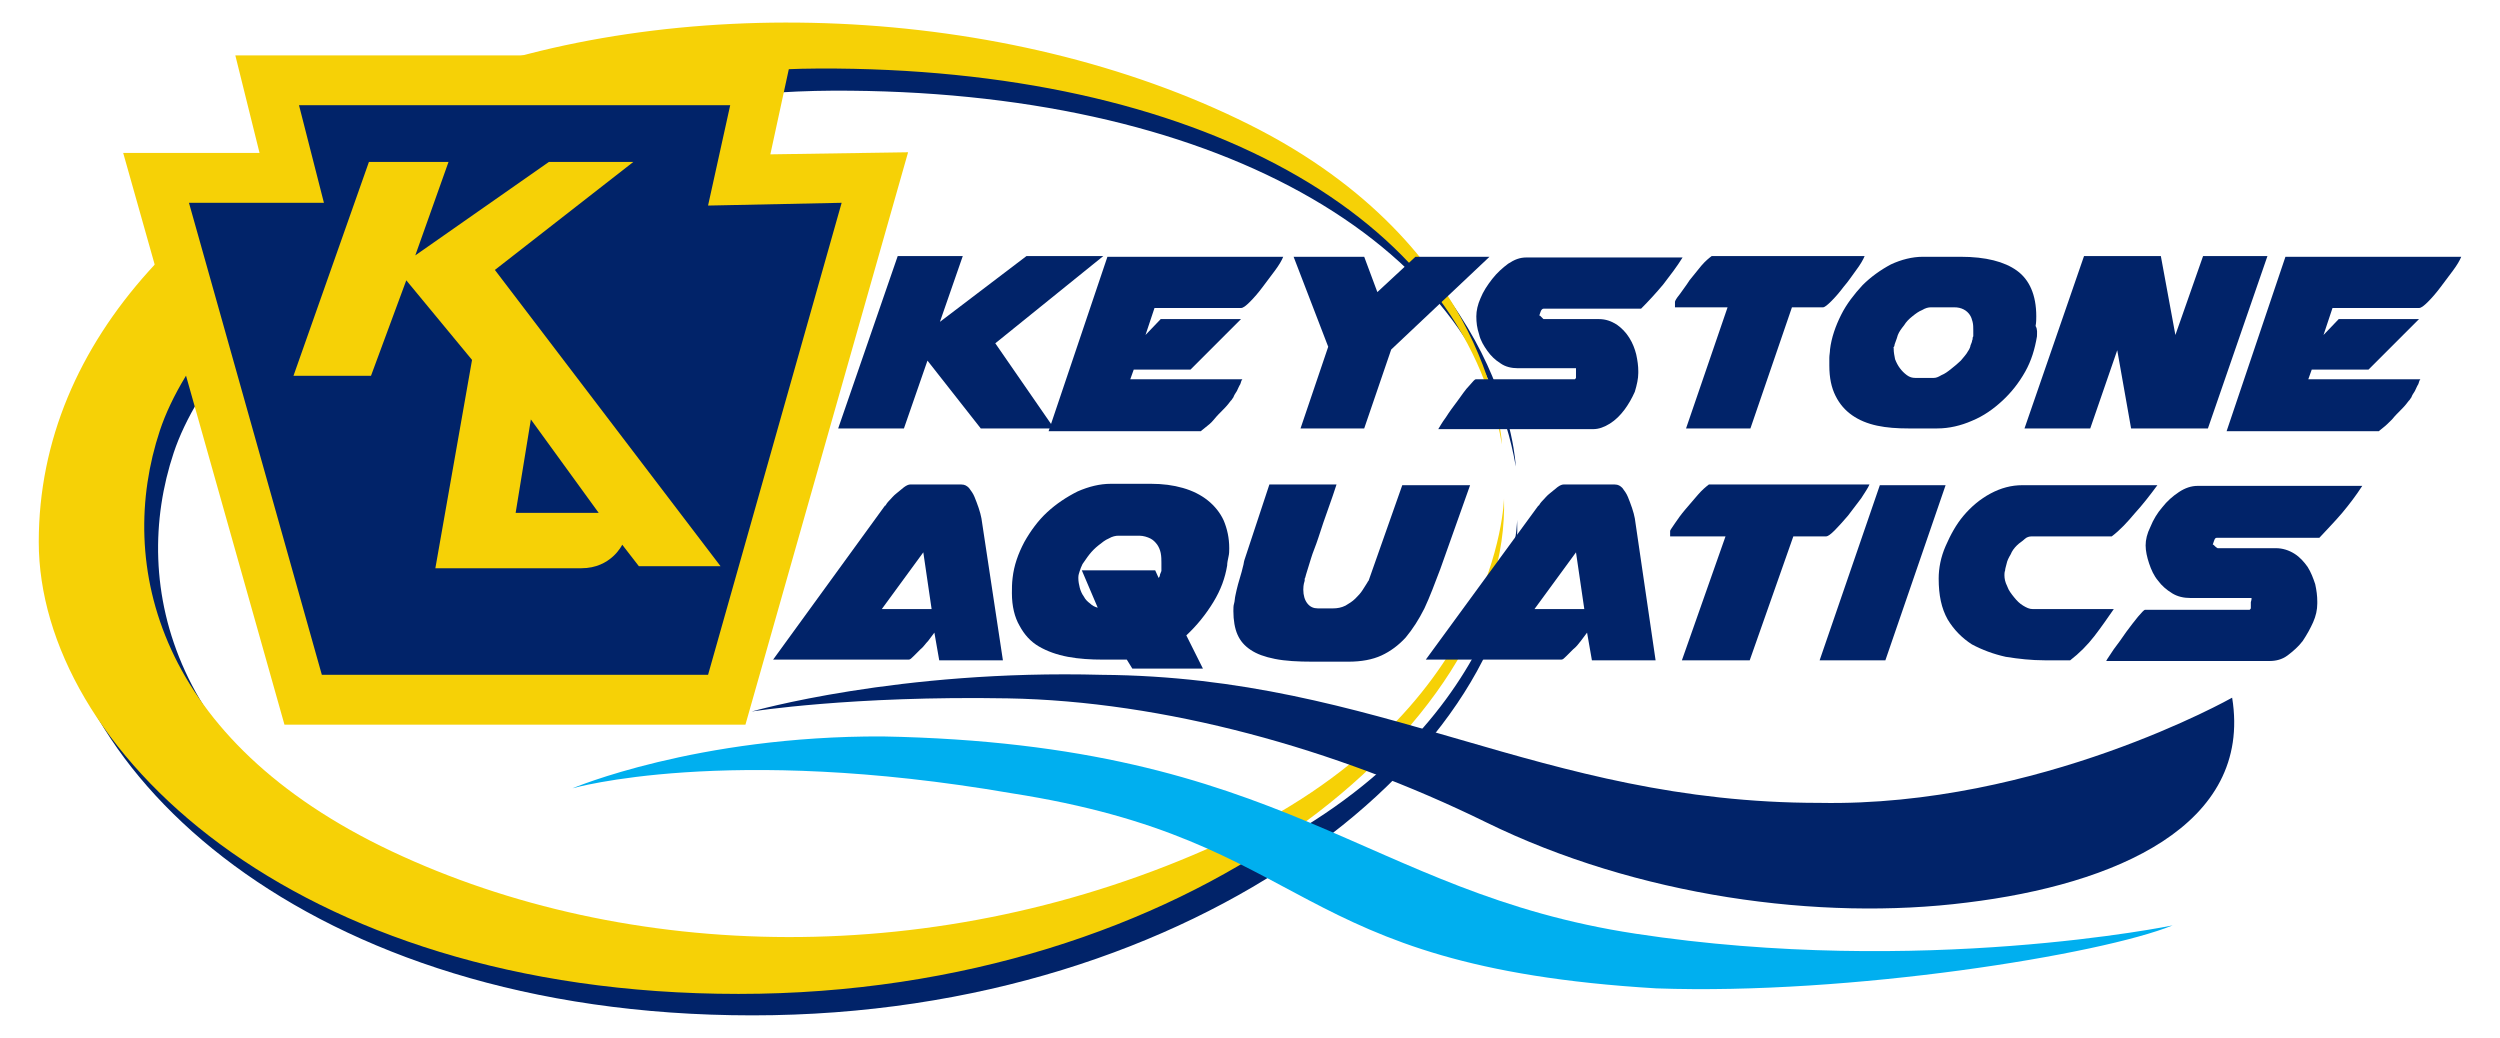 <?xml version="1.0" encoding="utf-8"?>
<!-- Generator: Adobe Illustrator 27.5.0, SVG Export Plug-In . SVG Version: 6.00 Build 0)  -->
<!DOCTYPE svg PUBLIC "-//W3C//DTD SVG 1.1//EN" "http://www.w3.org/Graphics/SVG/1.1/DTD/svg11.dtd">
<svg version="1.1" id="Layer_1" xmlns:x="http://ns.adobe.com/Extensibility/1.0/" xmlns:i="http://ns.adobe.com/AdobeIllustrator/10.0/" xmlns:graph="http://ns.adobe.com/Graphs/1.0/"
	 xmlns="http://www.w3.org/2000/svg" xmlns:xlink="http://www.w3.org/1999/xlink" x="0px" y="0px" viewBox="0 0 361.2 150"
	 style="enable-background:new 0 0 361.2 150;" xml:space="preserve">
<style type="text/css">
	.st0{fill:#012369;}
	.st1{fill:#F6D106;}
	.st2{fill:#00AFEF;}
</style>
<g>
	<path class="st0" d="M219.2,75.1c0,0-0.6,31.4-41.2,49.9s-85.5,17.1-119.4,1.1S18.7,84.6,25.1,65.4s40.6-52,95.2-52.3
		c54.6-0.2,93,21.3,98.7,54.3c0,0-1.1-28.5-36.5-46.2S98.9,1.9,64.9,15.2S7.6,52.1,7.6,81.4s36.2,65.3,101.1,65.3
		S220.3,107.9,219.2,75.1z"/>
	<path class="st1" d="M217.3,72c0,0-0.6,31.4-41.2,49.9S90.5,139,56.6,123S16.7,81.5,23.1,62.2s40.6-52,95.2-52.3
		c54.6-0.2,93,21.3,98.7,54.3c0,0-1.1-28.5-36.5-46.2S96.9-1.2,62.9,12.1S5.6,48.9,5.6,78.3s36.2,65.3,101.1,65.3
		S218.3,104.8,217.3,72z"/>
	<path class="st2" d="M82.7,113.9c0,0,22.2-6.4,63.4,0.7c44.3,6.9,39.4,25,93.2,28.2c28,1,64.3-4.9,74.6-9.1c0,0-36.3,7.5-77.6,1.2
		c-39.4-6-50.1-27.4-108.8-28.5C100.6,106.3,82.7,113.9,82.7,113.9z"/>
	<path class="st0" d="M108.6,102.8c0,0,14.5-2.3,37-1.9c22.5,0.4,47.3,7.2,69.1,17.9s48.2,14.3,69.5,11.6
		c21.3-2.6,41.3-11.1,38.3-29.6c0,0-27.9,15.8-59.6,15.2c-40.6,0-63.3-18.2-103.7-18.5C129.8,96.7,108.6,102.8,108.6,102.8z"/>
	<g>
		<polygon class="st1" points="41.1,104.7 17.8,22.1 37.5,22.1 34,8 114.4,8 111.3,22.3 131.2,22 107.7,104.7 		"/>
		<polygon class="st0" points="121.6,29.3 102.3,97.5 46.5,97.5 27.3,29.3 46.8,29.3 43.2,15.2 105.5,15.2 102.3,29.7 		"/>
	</g>
	<path class="st1" d="M71.5,39l20-15.6H79.3L60,36.9l4.8-13.5H53.3L42.4,54.3h11.2l5.1-13.8L68.2,52l-5.3,30.1c0,0,16.8,0,21.1,0
		c4.3,0,5.9-3.4,5.9-3.4l2.4,3.1h11.8L71.5,39z M74.5,74.1l2.2-13.5l9.8,13.5H74.5z"/>
	<g>
		<path class="st0" d="M121.1,61.9l8.6-24.9h9.4l-3.3,9.5l12.5-9.5h11.1l-15.6,12.6l8.5,12.3h-10.6l-7.7-9.8l-3.4,9.8H121.1z"/>
		<path class="st0" d="M160,37.1h25.4c-0.2,0.5-0.6,1.2-1.2,2c-0.6,0.8-1.2,1.6-1.8,2.4c-0.6,0.8-1.2,1.5-1.8,2.1
			c-0.6,0.6-1,0.9-1.3,0.9h-12.5l-1.3,3.9l2.2-2.3h11.6l-7.3,7.3h-8.2l-0.5,1.4h16.2c-0.1,0.1-0.2,0.3-0.3,0.7
			c-0.2,0.3-0.3,0.6-0.5,1c-0.2,0.3-0.4,0.6-0.5,0.9c-0.2,0.3-0.3,0.4-0.3,0.5l0-0.1c-0.3,0.4-0.6,0.8-1.1,1.3c-0.5,0.5-1,1-1.4,1.5
			s-0.9,0.9-1.3,1.2c-0.4,0.3-0.6,0.5-0.6,0.5h-22L160,37.1z"/>
		<path class="st0" d="M187.9,61.9l4-11.8l-5-13h10.2l1.9,5.1l5.5-5.1h10.7l-14.2,13.4l-3.9,11.4H187.9z"/>
		<path class="st0" d="M227.7,53.3c0-0.1,0-0.1,0-0.1h-8.4c-0.9,0-1.8-0.2-2.5-0.7c-0.8-0.5-1.4-1.1-1.9-1.8s-1-1.5-1.2-2.4
			c-0.3-0.9-0.4-1.7-0.4-2.6c0-0.8,0.2-1.7,0.6-2.6c0.4-1,1-1.9,1.7-2.8c0.7-0.9,1.5-1.6,2.3-2.2c0.9-0.6,1.7-0.9,2.6-0.9h22.6
			c-0.8,1.3-1.8,2.6-2.8,3.9c-1,1.2-2.1,2.4-3.2,3.5h-14.1c-0.1,0-0.3,0.1-0.4,0.4s-0.2,0.5-0.2,0.7v0.2c0,0,0-0.1,0-0.2
			c0-0.1,0-0.1,0.1-0.1l0.2,0.2c0.1,0.1,0.2,0.2,0.3,0.3h8c1,0,1.8,0.3,2.6,0.8c0.7,0.5,1.3,1.1,1.8,1.9c0.5,0.8,0.8,1.6,1,2.4
			c0.2,0.9,0.3,1.7,0.3,2.4v0.3c0,0.8-0.2,1.7-0.5,2.7c-0.4,0.9-0.9,1.8-1.5,2.6c-0.6,0.8-1.3,1.5-2.1,2c-0.8,0.5-1.6,0.8-2.4,0.8
			h-22.4c0.2-0.3,0.5-0.9,1.1-1.7c0.5-0.8,1.1-1.6,1.7-2.4s1.1-1.6,1.7-2.2c0.5-0.6,0.8-0.9,0.9-0.9h14.3c0.1,0,0.1-0.1,0.2-0.2
			c0-0.1,0-0.3,0-0.4v-0.5C227.7,53.4,227.7,53.4,227.7,53.3z"/>
		<path class="st0" d="M243.6,61.9l6-17.5H242v-0.8c0-0.1,0.2-0.5,0.7-1.1c0.4-0.6,0.9-1.2,1.4-2c0.6-0.7,1.1-1.4,1.7-2.1
			c0.6-0.7,1.1-1.1,1.5-1.4h22.1c-0.2,0.5-0.6,1.2-1.2,2c-0.6,0.8-1.1,1.6-1.8,2.4c-0.6,0.8-1.2,1.5-1.8,2.1c-0.6,0.6-1,0.9-1.2,0.9
			h-4.5l-6,17.5H243.6z"/>
		<path class="st0" d="M294.3,48.6c-0.3,1.8-0.8,3.5-1.7,5.1c-0.9,1.6-2,3-3.3,4.2s-2.7,2.2-4.4,2.9c-1.6,0.7-3.3,1.1-5,1.1h-4.2
			c-1.6,0-3.1-0.1-4.5-0.4s-2.6-0.8-3.6-1.5c-1-0.7-1.8-1.6-2.4-2.8c-0.6-1.2-0.9-2.6-0.9-4.4c0-0.4,0-0.8,0-1.1
			c0-0.4,0.1-0.8,0.1-1.2c0.2-1.7,0.8-3.4,1.6-5s1.9-3,3.1-4.3c1.2-1.2,2.6-2.2,4.1-3c1.5-0.7,3.1-1.1,4.6-1.1h5.5
			c3.6,0,6.3,0.7,8.1,2s2.8,3.5,2.8,6.6c0,0.4,0,0.9-0.1,1.4C294.4,47.6,294.3,48.1,294.3,48.6L294.3,48.6z M273.5,50.3l0.1-0.1v0.2
			c0,0.5,0.1,1,0.2,1.5c0.2,0.5,0.4,0.9,0.7,1.3c0.3,0.4,0.6,0.7,1,1c0.4,0.3,0.8,0.4,1.2,0.4h2.7c0.3,0,0.6-0.1,1.1-0.4
			c0.5-0.2,0.9-0.5,1.4-0.9c0.5-0.4,1-0.8,1.4-1.2c0.4-0.5,0.8-0.9,1-1.3c0.3-0.4,0.4-0.8,0.4-0.9l0.2-0.5c0-0.2,0.1-0.3,0.1-0.4
			s0-0.3,0.1-0.4c0-0.1,0-0.2,0-0.4c0-0.2,0-0.3,0-0.5c0-0.4,0-0.8-0.1-1.2c-0.1-0.4-0.2-0.7-0.4-1c-0.2-0.3-0.5-0.6-0.9-0.8
			c-0.4-0.2-0.8-0.3-1.4-0.3H279c-0.4,0-0.8,0.1-1.3,0.4c-0.5,0.2-0.9,0.5-1.4,0.9c-0.5,0.4-0.9,0.8-1.2,1.3
			c-0.4,0.5-0.7,0.9-0.9,1.4v0c-0.1,0.3-0.2,0.7-0.3,0.9c-0.1,0.3-0.2,0.5-0.2,0.7L273.5,50.3z"/>
		<path class="st0" d="M292.5,61.9l8.6-24.9h11.1l2.1,11.4l4-11.4h9.3l-8.6,24.9h-11.1l-2-11.3l-3.9,11.3H292.5z"/>
		<path class="st0" d="M330.2,37.1h25.4c-0.2,0.5-0.6,1.2-1.2,2c-0.6,0.8-1.2,1.6-1.8,2.4c-0.6,0.8-1.2,1.5-1.8,2.1
			c-0.6,0.6-1,0.9-1.3,0.9H337l-1.3,3.9l2.2-2.3h11.6l-7.3,7.3H334l-0.5,1.4h16.2c-0.1,0.1-0.2,0.3-0.3,0.7c-0.2,0.3-0.3,0.6-0.5,1
			c-0.2,0.3-0.4,0.6-0.5,0.9c-0.2,0.3-0.3,0.4-0.3,0.5l0-0.1c-0.3,0.4-0.6,0.8-1.1,1.3c-0.5,0.5-1,1-1.4,1.5
			c-0.5,0.5-0.9,0.9-1.3,1.2c-0.4,0.3-0.6,0.5-0.6,0.5h-22L330.2,37.1z"/>
	</g>
	<g>
		<path class="st0" d="M144.9,95.4h-9.2l-0.7-4c-0.3,0.4-0.6,0.8-0.9,1.2c-0.4,0.4-0.7,0.9-1.1,1.2c-0.4,0.4-0.7,0.7-1,1
			c-0.3,0.3-0.5,0.5-0.7,0.5h-19.6L127.9,73l0,0.1c0.1-0.2,0.3-0.5,0.6-0.8c0.3-0.3,0.6-0.7,1-1s0.7-0.6,1.1-0.9
			c0.4-0.3,0.7-0.4,0.9-0.4h7.4c0.5,0,0.8,0.2,1.1,0.5c0.3,0.4,0.6,0.8,0.8,1.3s0.4,1,0.6,1.6c0.2,0.6,0.3,1,0.4,1.5L144.9,95.4z
			 M127.4,88h7.2l-1.2-8.2L127.4,88z"/>
		<path class="st0" d="M177.3,81.7c-0.3,1.8-0.9,3.5-2,5.3c-1.1,1.8-2.4,3.4-3.9,4.8l2.4,4.8h-10.2l-0.8-1.3h-3.5
			c-1.7,0-3.4-0.1-5-0.4c-1.6-0.3-3-0.8-4.2-1.5c-1.2-0.7-2.1-1.7-2.8-3c-0.7-1.2-1.1-2.8-1.1-4.7c0-0.7,0-1.4,0.1-2.2
			c0.2-1.8,0.8-3.5,1.7-5.2c0.9-1.6,2-3.1,3.3-4.3c1.3-1.2,2.8-2.2,4.4-3c1.6-0.7,3.2-1.1,4.8-1.1h5.8c1.7,0,3.2,0.2,4.6,0.6
			s2.6,1,3.6,1.8c1,0.8,1.8,1.8,2.3,2.9c0.5,1.2,0.8,2.5,0.8,4c0,0.4,0,0.8-0.1,1.2C177.4,80.9,177.3,81.3,177.3,81.7z M155.8,83.6
			c0,0.4,0.1,0.9,0.2,1.3s0.3,0.9,0.6,1.3c0.2,0.4,0.5,0.7,0.9,1c0.3,0.3,0.7,0.5,1.1,0.6l-2.3-5.4h10.6l0.5,1.1
			c0.1-0.1,0.2-0.3,0.2-0.5l0.2-0.5c0-0.1,0-0.3,0-0.4s0-0.3,0-0.4v-0.4c0-0.4,0-0.9-0.1-1.4s-0.3-0.9-0.5-1.2
			c-0.3-0.4-0.6-0.7-1-0.9c-0.4-0.2-1-0.4-1.6-0.4h-3c-0.4,0-0.9,0.1-1.4,0.4c-0.5,0.2-1,0.6-1.5,1c-0.5,0.4-0.9,0.8-1.3,1.3
			c-0.4,0.5-0.7,1-1,1.4l0,0c-0.2,0.4-0.3,0.7-0.4,1c-0.1,0.3-0.2,0.6-0.2,0.9V83.6z"/>
		<path class="st0" d="M183.4,70h9.7c-0.7,2.2-1.4,4-1.9,5.5c-0.5,1.5-0.9,2.8-1.3,3.8s-0.6,1.8-0.8,2.4c-0.2,0.6-0.3,1-0.4,1.3
			c-0.1,0.3-0.1,0.5-0.2,0.6c0,0.1,0,0.2,0,0.3c-0.2,0.6-0.2,1.1-0.2,1.3c0,0.8,0.2,1.5,0.6,2c0.4,0.5,0.9,0.7,1.5,0.7h2.2
			c0.6,0,1.2-0.1,1.8-0.4c0.5-0.3,1-0.6,1.4-1c0.4-0.4,0.8-0.8,1.1-1.3c0.3-0.5,0.6-0.9,0.8-1.3l0,0.1l4.9-13.9h9.8l-4.3,12.1
			c-0.8,2.1-1.5,4-2.3,5.7c-0.8,1.6-1.7,3-2.7,4.2c-1,1.1-2.2,2-3.5,2.6c-1.3,0.6-2.9,0.9-4.8,0.9h-5.1c-2.2,0-4-0.1-5.5-0.4
			c-1.5-0.3-2.6-0.7-3.5-1.3c-0.9-0.6-1.5-1.3-1.9-2.2c-0.4-0.9-0.6-2.1-0.6-3.4c0-0.4,0-0.8,0.1-1.1s0.1-0.8,0.2-1.2
			c0.2-1,0.5-2.1,0.9-3.4c0.1-0.3,0.1-0.5,0.2-0.8c0.1-0.3,0.1-0.6,0.2-0.9L183.4,70z"/>
		<path class="st0" d="M239.2,95.4H230l-0.7-4c-0.3,0.4-0.6,0.8-0.9,1.2s-0.7,0.9-1.1,1.2c-0.4,0.4-0.7,0.7-1,1
			c-0.3,0.3-0.5,0.5-0.7,0.5H206L222.3,73l0,0.1c0.1-0.2,0.3-0.5,0.6-0.8s0.6-0.7,1-1s0.7-0.6,1.1-0.9c0.4-0.3,0.7-0.4,0.9-0.4h7.4
			c0.5,0,0.8,0.2,1.1,0.5c0.3,0.4,0.6,0.8,0.8,1.3s0.4,1,0.6,1.6c0.2,0.6,0.3,1,0.4,1.5L239.2,95.4z M221.7,88h7.2l-1.2-8.2
			L221.7,88z"/>
		<path class="st0" d="M243,95.4l6.3-17.9h-8v-0.8c0-0.1,0.3-0.5,0.7-1.1s0.9-1.3,1.5-2c0.6-0.7,1.2-1.4,1.8-2.1
			c0.6-0.7,1.2-1.2,1.6-1.5h23.2c-0.2,0.5-0.7,1.2-1.2,2c-0.6,0.8-1.2,1.6-1.9,2.5c-0.7,0.8-1.3,1.5-1.9,2.1c-0.6,0.6-1,0.9-1.3,0.9
			h-4.7l-6.3,17.9H243z"/>
		<path class="st0" d="M262.9,95.4l8.7-25.3h9.5l-8.7,25.3H262.9z"/>
		<path class="st0" d="M280.1,83.6c0-1.5,0.3-3.1,1-4.7c0.7-1.6,1.5-3.1,2.6-4.4c1.1-1.3,2.4-2.4,3.9-3.2s3-1.2,4.6-1.2h19.5
			c-1.1,1.5-2.2,2.9-3.3,4.1c-1,1.2-2.1,2.4-3.3,3.3h-11.6c-0.3,0-0.7,0.1-1,0.4s-0.7,0.5-1.1,0.9c-0.4,0.4-0.7,0.8-0.9,1.3
			c-0.3,0.5-0.5,0.9-0.6,1.4v0c-0.1,0.4-0.2,0.7-0.2,0.9c-0.1,0.3-0.1,0.5-0.1,0.7c0,0.5,0.1,1,0.4,1.6c0.2,0.6,0.6,1.1,1,1.6
			c0.4,0.5,0.8,0.9,1.3,1.2c0.5,0.3,0.9,0.5,1.4,0.5h11.7c-0.9,1.3-1.8,2.6-2.8,3.9c-1,1.3-2.2,2.5-3.5,3.5h-3.7
			c-1.9,0-3.7-0.2-5.6-0.5c-1.8-0.4-3.4-1-4.9-1.8c-1.4-0.9-2.6-2.1-3.5-3.6C280.5,87.9,280.1,86,280.1,83.6L280.1,83.6z"/>
		<path class="st0" d="M325.3,86.5c0-0.1,0-0.1,0-0.1h-8.8c-1,0-1.9-0.2-2.7-0.7c-0.8-0.5-1.5-1.1-2-1.8c-0.6-0.7-1-1.6-1.3-2.5
			c-0.3-0.9-0.5-1.8-0.5-2.6c0-0.8,0.2-1.7,0.7-2.7c0.4-1,1-2,1.7-2.8c0.7-0.9,1.5-1.6,2.4-2.2s1.8-0.9,2.7-0.9h23.8
			c-0.9,1.4-1.9,2.7-2.9,3.9c-1.1,1.3-2.2,2.4-3.3,3.6h-14.8c-0.2,0-0.3,0.1-0.4,0.4c-0.1,0.3-0.2,0.5-0.2,0.7v0.2c0,0,0-0.1,0-0.2
			c0-0.1,0-0.1,0.1-0.1l0.2,0.2c0.1,0.1,0.2,0.2,0.4,0.3h8.4c1,0,1.9,0.3,2.7,0.8c0.8,0.5,1.4,1.2,1.9,1.9c0.5,0.8,0.8,1.6,1.1,2.5
			c0.2,0.9,0.3,1.7,0.3,2.5v0.3c0,0.9-0.2,1.8-0.6,2.7s-0.9,1.8-1.5,2.7c-0.6,0.8-1.4,1.5-2.2,2.1s-1.7,0.8-2.6,0.8h-23.6
			c0.2-0.4,0.6-0.9,1.1-1.7c0.6-0.8,1.2-1.6,1.8-2.5c0.6-0.8,1.2-1.6,1.7-2.2c0.5-0.6,0.9-1,1-1h15.1c0.1,0,0.1-0.1,0.2-0.2
			c0-0.1,0-0.3,0-0.4v-0.5C325.3,86.7,325.3,86.6,325.3,86.5z"/>
	</g>
</g>
</svg>
